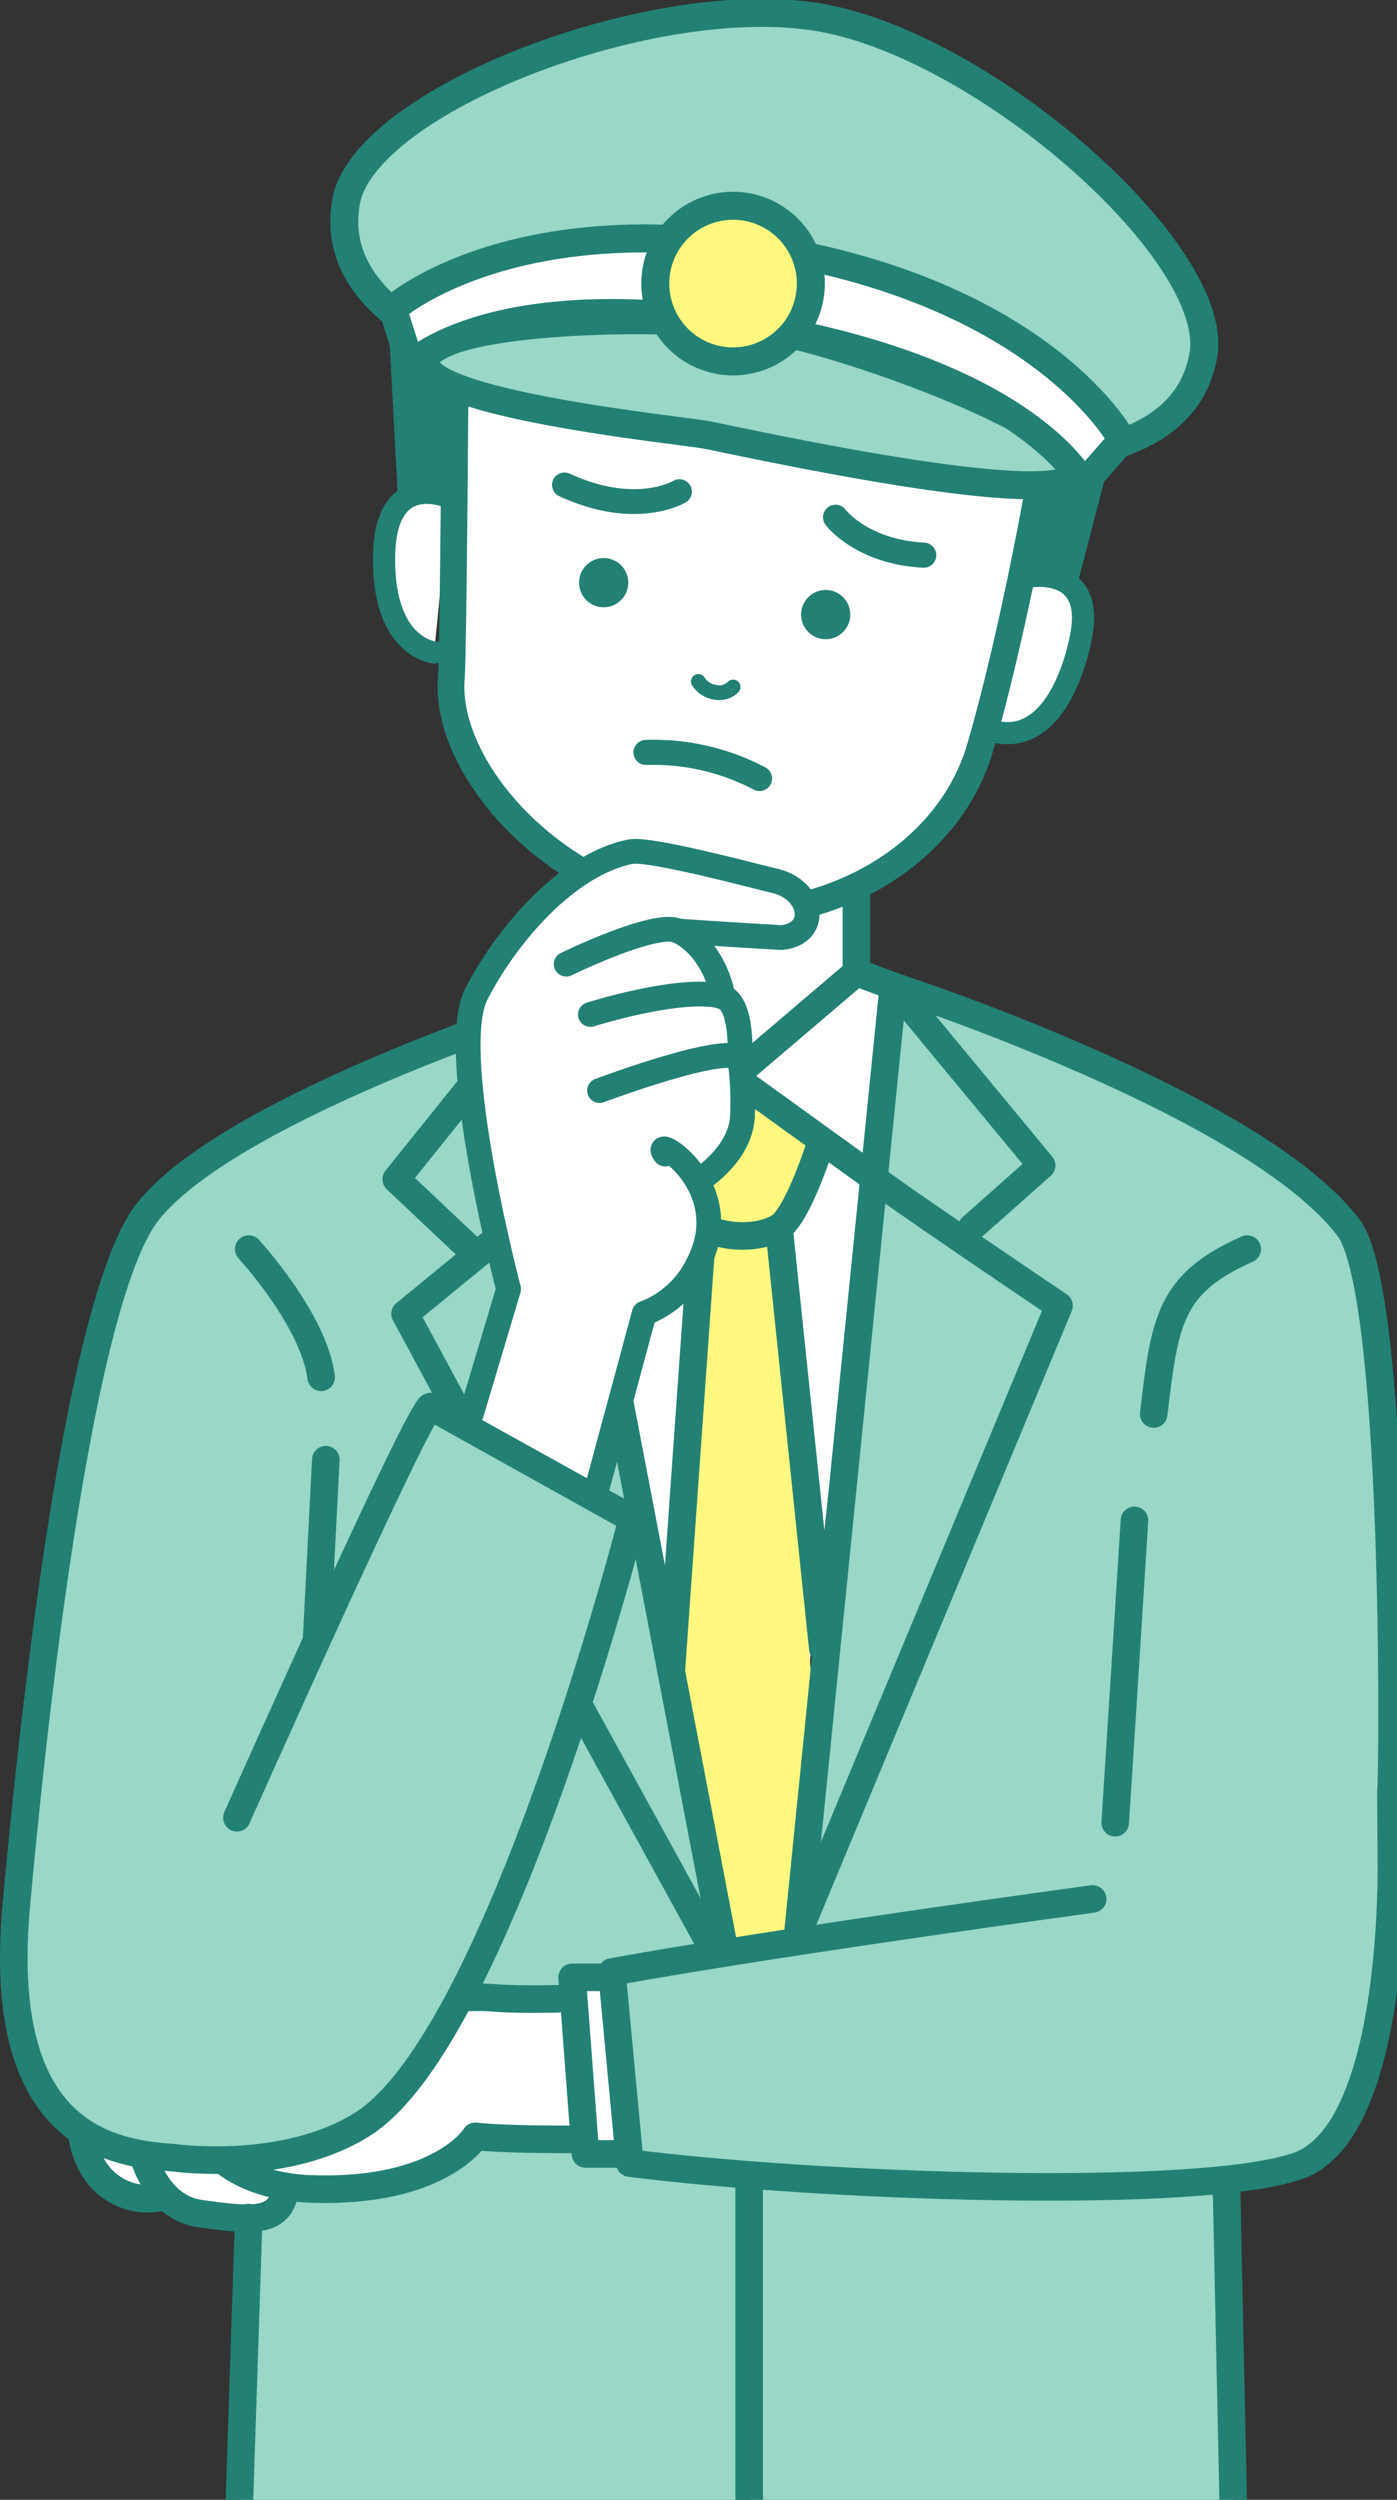 <svg xmlns="http://www.w3.org/2000/svg" xmlns:xlink="http://www.w3.org/1999/xlink" width="194" height="347" viewBox="0 0 194 347"><rect x="0" y="0" width="194" height="347" fill="#333333" stroke="none"/><defs><style>.a{fill:#fff;}.b,.g,.h,.i,.k,.l,.m,.n,.o{fill:none;}.c{clip-path:url(#a);}.d{clip-path:url(#b);}.e{fill:#99d7c7;}.f{fill:#228174;}.g,.h,.i,.k,.l,.m,.n,.o{stroke:#228174;stroke-linecap:round;stroke-linejoin:round;}.g{stroke-width:3.711px;}.h{stroke-width:3.076px;}.i{stroke-width:3.828px;}.j{fill:#fff880;}.k{stroke-width:2.051px;}.l{stroke-width:3.449px;}.m{stroke-width:3.487px;}.n{stroke-width:3.44px;}.o{stroke-width:3.887px;}</style><clipPath id="a"><rect class="a" width="194" height="347" transform="translate(659 1872)"/></clipPath><clipPath id="b"><rect class="b" width="209.133" height="364.648"/></clipPath></defs><g class="c" transform="translate(-659 -1872)"><g transform="translate(659 1871.846)"><g class="d"><path class="a" d="M65.01,56.805s-6.84,31.967,0,45.115c2.218,4.264,11.043,16.4,15.244,18.883,4.117,16.016-1.627,34.65-1.627,34.65L105.76,290.945l17.19-154.309-4.025-1.5s-3.864-6.389,0-10.617c22.347-16.3,33.321-58,26.109-61.1S69.4,42.577,65.01,56.805"/><path class="e" d="M20.539,168.323s-20.852,84.33-1.733,93.309S65.762,277.4,65.762,277.4s-.069-2.608,11.669.212c3.381.813,4.39-4.1,7.539-3.733,9.7,1.127,16.353-3.238,15.426-4.171-2.27-2.287-14.026-73.281-14.026-73.281l-21.693,1.686,5.95-19.024-7.569-34.251L37.005,156.156Z"/><path class="e" d="M125.178,135.506l-14.377,133L84.97,273.883l2.494,26.531,16.57,1.7v60.619l67.4-6.69-1.112-52s19.2,1.744,20.66-21.219,6.979-105.114-3.683-112.2c-3.263-2.169-7.652-8.169-15.914-12.857-18.733-10.63-46.212-22.258-46.212-22.258"/><path class="e" d="M40.7,305.357l-5.942,4.05L32.9,357.9l69.187,1.474,1.758-45.447.191-11.807-18-2.109-18.542-3.171Z"/><path class="f" d="M145.034,63.425,141.272,82.94l8.008-2.655,3.585-15.223Z"/><line class="g" x1="3.987" y2="15.223" transform="translate(147.988 64.884)"/><path class="a" d="M142.971,80.188s9.064-1.643,7.167,8.232c-1.1,5.744-4.5,14.863-11.835,13.33"/><path class="h" d="M142.971,80.188s9.064-1.643,7.167,8.232c-1.1,5.744-4.5,14.863-11.835,13.33"/><path class="f" d="M63.241,47.769l-.815,21.466-5.679-1.8-.72-24.892Z"/><line class="g" x2="1.54" y2="28.869" transform="translate(55.556 40.096)"/><path class="a" d="M62.426,69.235s-9-4.2-9.093,8.347,6.96,13.132,6.96,13.132"/><path class="h" d="M62.426,69.235s-9-4.2-9.093,8.347,6.96,13.132,6.96,13.132"/><path class="a" d="M84.97,275.965c-8.785.165-15.858,1.364-19.208,1.439-13.4.3-38.519-5.839-45.776-2.489S3.576,285.037,8.6,291.178c0,0,.61.241,1.6.607-1.107,2.1.431,4.794,1.931,7.621,3.457,6.515,1.9,5.14,1.9,5.14a9.885,9.885,0,0,0,3-.688c.24,2.917,13.392,5.382,17.507,4.121,5.111-1.568,2.692-.858,3.191-2.388,2.309,1.848-1.254-.1,5.681-1.577,17.417-3.723,22.6-7.313,22.6-7.313a93.354,93.354,0,0,0,21.329,2.445Z"/><path class="i" d="M77.431,277.616c-8.785.165-8.319-.288-11.669-.212-13.4.3-38.519-5.839-45.776-2.49S4.306,287.951,9.33,294.091"/><path class="i" d="M18.818,293.643c-.133.4.75,12.618,8.98,13.782,7.5,1.061,11.387,1.389,11.853-3.771"/><path class="i" d="M30.062,299.146s3.658,4.573,13.352,4.867c17.8.541,22.6-7.312,22.6-7.312s3.77.512,15.128.409"/><path class="i" d="M14.032,287.261s-4.9,6.594-1.447,13.109a8.839,8.839,0,0,0,9.922,4.777"/><path class="j" d="M90.884,158.684c.558.932,2.223,11.962,7.579,12.2s9.892.193,10.114-1.229,5.684-11.12,5.684-11.12l-12.342-8.9Z"/><path class="j" d="M98.463,170.881,94.255,239.57l8.19,30.141L110.8,268.5l2.629-26.976-6.24-70.539Z"/><path class="k" d="M101.8,95.516a2.642,2.642,0,0,1-2.453.738,3.322,3.322,0,0,1-2.364-1.5"/><path class="g" d="M63.241,47.769s-.266,42.6-.571,46.614c-.874,11.5,12.04,27.363,30.248,31.629s38.285-5.217,43.2-22.105S144.8,64.734,144.8,64.734"/><line class="i" x1="0.645" y2="8.516" transform="translate(83.054 127.475)"/><line class="i" y2="10.617" transform="translate(118.926 124.523)"/><path class="i" d="M121.28,163.6l-19.361-13.966L81.247,165.021,75.04,140.658l8.014-4.668c.38,1.4,18.865,13.639,18.865,13.639l17.007-14.489,5.126,1.906"/><path class="i" d="M90.884,157.763s3.091,11.081,6.7,12.752,7.942,1.543,10.592,0,5.9-11.947,5.9-11.947"/><line class="i" x1="4.365" y2="61.671" transform="translate(93.214 170.515)"/><line class="i" x2="6.089" y2="58.478" transform="translate(108.172 170.515)"/><line class="i" x2="24.344" y2="127.188" transform="translate(76.053 142.524)"/><line class="i" x1="13.251" y2="131.459" transform="translate(110.801 137.046)"/><path class="i" d="M124.052,137.046l20.6,24.888-9.685,8.581"/><path class="i" d="M121.28,163.6c.538.789,25.784,17.807,25.784,17.807l-36.263,87.1"/><line class="i" x2="18.175" y2="33.085" transform="translate(80.254 236.627)"/><path class="i" d="M73.662,140.658l-18.637,23.19,10.275,9.7"/><path class="i" d="M80.254,162.863l-24,19.661,8.419,15.592"/><line class="i" y1="25.196" x2="1.294" transform="translate(43.951 202.775)"/><path class="e" d="M20.539,168.323C9.512,182.208,2.94,257.505,2.306,264.152c-3.064,32.145,12.547,34.9,21.8,35.515,0,0,15.373,2.208,26.237-4.649,18.979-11.977,37.465-84.009,37.465-84.009L59.8,195.4c-1.468,0-26.9,57.074-26.9,57.074"/><path class="i" d="M73.662,140.658s-42.1,13.779-53.122,27.665S2.94,257.505,2.307,264.152c-3.064,32.145,12.547,34.9,21.8,35.515,0,0,15.374,2.208,26.238-4.649,18.979-11.977,37.465-84.009,37.465-84.009L59.8,195.4c-1.468,0-26.9,57.074-26.9,57.074"/><line class="i" x2="1.112" y2="52.005" transform="translate(170.327 304.04)"/><line class="i" y2="60.618" transform="translate(104.035 302.115)"/><path class="l" d="M94.354,68.4s-6.025,3.658-15.969-.931"/><path class="m" d="M116.031,71.954s3.584,4.815,12.245,5.265"/><path class="m" d="M105.479,108.22A31.606,31.606,0,0,0,89.712,104.6"/><line class="i" x1="1.644" y2="49.917" transform="translate(32.898 307.978)"/><path class="a" d="M102.726,147.133a41.032,41.032,0,0,1,.388,7.679c-.075,5.412-5.942,9.586-5.942,9.586l-4.816-4.051s10.306,4.258,4.561,15.316a13.63,13.63,0,0,1-7.455,6.806l-6.408,23.736-17.61-9.774,5.184-17.339s-8.654-32.814-4.479-40.95,12.579-17.985,21.4-19.767c2.677-.541,17.692,3.513,20.01,4.044,5.437,1.245,6.25,7.405.935,7.882,0,0-13.575-.8-14.377-.936,5.292,2.436,6.673,9.937,6.029,9.085,3.169.735,2.577,8.683,2.577,8.683"/><path class="n" d="M65.444,196.431l5.183-17.338s-8.654-32.815-4.479-40.951,12.579-17.984,21.4-19.767c2.677-.541,17.692,3.513,20.01,4.044,5.436,1.245,6.25,7.405.935,7.882,0,0-13.575-.8-14.377-.935"/><path class="n" d="M100.149,138.45c.644.853-.737-6.648-6.029-9.084-3.1-1.425-15.492,4.624-15.492,4.624"/><path class="n" d="M81.986,140.975s12.476-3.943,18.163-2.526c3.169.736,2.577,8.684,2.577,8.684-1.711-2.255-19.467,4.408-19.467,4.408"/><path class="n" d="M102.726,147.133a41.032,41.032,0,0,1,.388,7.679c-.075,5.412-5.723,8.962-5.723,8.962"/><path class="n" d="M92.356,160.347c-2.332-3.1,10.306,4.258,4.561,15.316a13.635,13.635,0,0,1-7.455,6.806L83.054,206.2"/><path class="i" d="M151.733,263.75S108.7,269.594,84.97,273.884l2.495,26.53c26.566,3.363,78.97,5.173,92.758.4,14.006-4.851,12.988-43.269,12.988-43.269l-.054-8.648c.326-2.466.823-69.373-5.852-78.273-12.916-17.221-63.252-33.575-63.252-33.575"/><path class="i" d="M83.758,274.629H79.452L81.3,299.146h6.048"/><path class="e" d="M167.1,49.5c-2.515,14-21.02,18.515-63.395,10.9S45.551,42.124,48.066,28.121s42.909-29.649,66.017-25.5S169.612,35.5,167.1,49.5"/><path class="o" d="M167.1,49.5c-2.515,14-21.02,18.515-63.395,10.9S45.551,42.124,48.066,28.121s42.909-29.649,66.017-25.5S169.612,35.5,167.1,49.5Z"/><path class="e" d="M149.4,65.695c-1.068,5.947-47.763-4.537-51.415-5.194s-40-4.328-38.927-10.275,34.42-6.722,47.27-4.413,44.14,13.935,43.072,19.882"/><path class="o" d="M149.4,65.695c-1.068,5.947-47.763-4.537-51.415-5.194s-40-4.328-38.927-10.275,34.42-6.722,47.27-4.413S150.464,59.748,149.4,65.695Z"/><path class="a" d="M150.461,67.337s-7.114-14.973-44.425-21.676-49.018,5.12-49.018,5.12l-2.464-7.752s16.4-14.739,53.713-8.036,47.558,26.229,47.558,26.229Z"/><path class="o" d="M150.461,67.337s-7.114-14.973-44.425-21.676-49.018,5.12-49.018,5.12l-2.464-7.752s16.4-14.739,53.713-8.036,47.558,26.229,47.558,26.229Z"/><path class="f" d="M87.175,81.732a3.417,3.417,0,1,1-2.646-4.044,3.418,3.418,0,0,1,2.646,4.044"/><path class="f" d="M118.008,86.164a3.417,3.417,0,1,1-2.646-4.044,3.418,3.418,0,0,1,2.646,4.044"/><path class="i" d="M157.541,211.2c-.764,12.344-2.674,41.966-2.674,41.966"/><path class="i" d="M173.2,173.545c-10.911,4.807-11.46,10.125-12.988,22.886"/><path class="i" d="M34.542,173.545s9.035,9.773,10.056,17.795"/><path class="j" d="M112.429,41.427a10.8,10.8,0,1,1-8.719-12.538,10.8,10.8,0,0,1,8.719,12.538"/><path class="o" d="M112.429,41.427a10.8,10.8,0,1,1-8.719-12.538A10.8,10.8,0,0,1,112.429,41.427Z"/></g></g></g></svg>